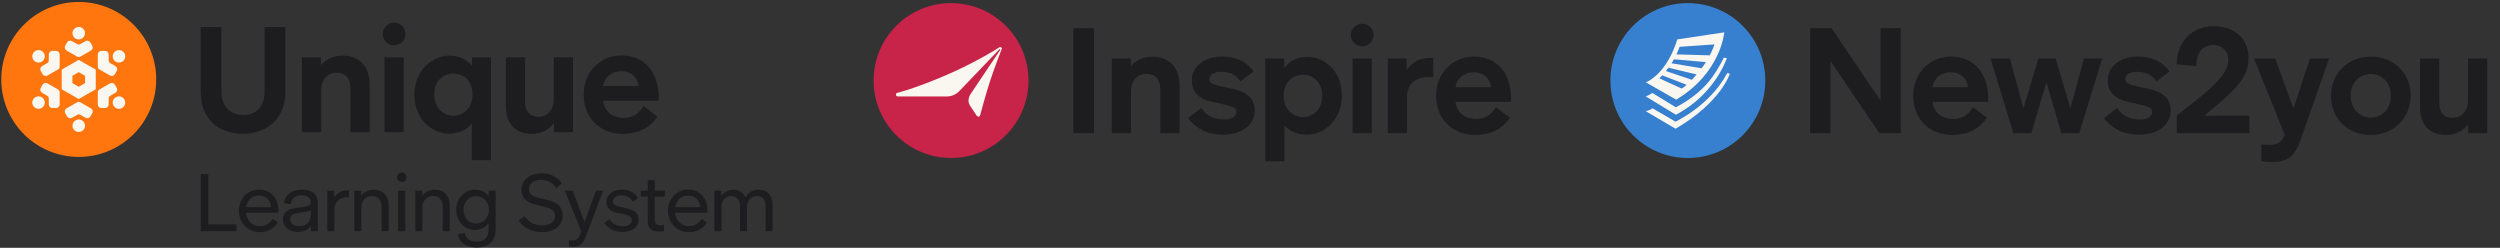 <svg width="807" height="80" viewBox="0 0 807 80" fill="none" xmlns="http://www.w3.org/2000/svg">
<rect x="0" y="0" width="807" height="80" fill="#333333" stroke="none"/>
<g clip-path="url(#clip0_1084_756)">
<path d="M25.418 50.655C39.231 50.655 50.428 39.458 50.428 25.646C50.428 11.833 39.231 0.636 25.418 0.636C11.606 0.636 0.409 11.833 0.409 25.646C0.409 39.458 11.606 50.655 25.418 50.655Z" fill="#FF760F"/>
<path d="M25.418 18.409C25.592 18.405 25.763 18.363 25.918 18.284L29.347 16.312C29.48 16.236 29.596 16.135 29.69 16.015C29.784 15.894 29.852 15.757 29.892 15.61C29.933 15.463 29.943 15.309 29.923 15.158C29.904 15.007 29.854 14.861 29.778 14.729L29.183 13.7C29.03 13.435 28.777 13.241 28.481 13.161C28.185 13.081 27.869 13.12 27.602 13.272L25.94 14.215C25.784 14.314 25.603 14.366 25.418 14.366C25.233 14.366 25.052 14.314 24.896 14.215L23.235 13.272C22.968 13.12 22.652 13.081 22.356 13.161C22.059 13.241 21.807 13.435 21.654 13.7L21.059 14.729C20.982 14.861 20.933 15.007 20.913 15.158C20.894 15.309 20.904 15.463 20.944 15.61C20.984 15.757 21.053 15.894 21.147 16.015C21.24 16.135 21.357 16.236 21.49 16.312L24.919 18.284C25.073 18.363 25.244 18.405 25.418 18.409ZM25.409 8.695C25.008 8.697 24.616 8.817 24.284 9.04C23.952 9.264 23.693 9.581 23.541 9.95C23.39 10.32 23.351 10.727 23.431 11.118C23.511 11.51 23.706 11.869 23.991 12.15C24.276 12.431 24.638 12.622 25.032 12.698C25.425 12.774 25.833 12.733 26.203 12.578C26.573 12.424 26.888 12.163 27.109 11.83C27.331 11.497 27.448 11.106 27.446 10.706C27.444 10.17 27.227 9.657 26.846 9.28C26.464 8.903 25.947 8.692 25.409 8.695ZM25.418 32.883C25.244 32.886 25.073 32.929 24.919 33.008L21.49 34.98C21.357 35.055 21.24 35.156 21.146 35.277C21.053 35.397 20.984 35.535 20.944 35.682C20.904 35.829 20.893 35.982 20.913 36.133C20.933 36.285 20.982 36.43 21.058 36.562L21.654 37.592C21.807 37.857 22.059 38.051 22.355 38.131C22.652 38.211 22.968 38.171 23.235 38.02L24.896 37.076C25.052 36.978 25.233 36.925 25.418 36.925C25.603 36.925 25.784 36.978 25.941 37.076L27.602 38.02C27.869 38.171 28.185 38.211 28.481 38.131C28.777 38.051 29.03 37.857 29.183 37.592L29.778 36.562C29.855 36.43 29.904 36.285 29.924 36.133C29.943 35.982 29.933 35.829 29.893 35.682C29.852 35.535 29.784 35.397 29.69 35.277C29.596 35.156 29.48 35.055 29.347 34.98L25.918 33.008C25.763 32.929 25.592 32.886 25.418 32.883ZM25.427 42.597C25.828 42.595 26.22 42.475 26.552 42.251C26.885 42.028 27.143 41.711 27.295 41.341C27.447 40.971 27.485 40.565 27.405 40.173C27.325 39.782 27.13 39.423 26.846 39.141C26.561 38.86 26.198 38.669 25.805 38.593C25.411 38.517 25.004 38.559 24.634 38.713C24.264 38.868 23.948 39.128 23.727 39.462C23.506 39.795 23.389 40.186 23.39 40.586C23.393 41.121 23.609 41.634 23.991 42.011C24.373 42.389 24.89 42.599 25.427 42.597ZM19.127 22.027C19.212 21.875 19.26 21.707 19.269 21.534V17.589C19.27 17.437 19.241 17.286 19.183 17.145C19.125 17.003 19.04 16.875 18.932 16.767C18.824 16.659 18.696 16.573 18.555 16.515C18.414 16.456 18.262 16.426 18.109 16.426L16.917 16.424C16.61 16.424 16.315 16.545 16.097 16.761C15.88 16.976 15.756 17.269 15.755 17.575L15.744 19.48C15.751 19.664 15.706 19.846 15.614 20.006C15.521 20.165 15.385 20.296 15.222 20.381L13.571 21.343C13.306 21.497 13.113 21.75 13.034 22.046C12.956 22.342 12.998 22.656 13.152 22.921L13.749 23.949C13.826 24.081 13.928 24.197 14.05 24.289C14.171 24.382 14.31 24.449 14.458 24.488C14.605 24.527 14.759 24.537 14.911 24.516C15.063 24.496 15.209 24.445 15.341 24.368L18.769 22.396C18.915 22.302 19.038 22.176 19.127 22.027ZM10.68 17.178C10.481 17.525 10.389 17.923 10.417 18.322C10.445 18.72 10.591 19.102 10.837 19.418C11.083 19.733 11.417 19.97 11.797 20.096C12.177 20.223 12.587 20.235 12.974 20.13C13.361 20.024 13.708 19.807 13.971 19.506C14.234 19.204 14.401 18.831 14.452 18.435C14.502 18.039 14.434 17.636 14.255 17.279C14.076 16.921 13.794 16.625 13.446 16.426C13.215 16.295 12.96 16.21 12.696 16.176C12.432 16.143 12.164 16.162 11.907 16.231C11.65 16.301 11.409 16.421 11.199 16.583C10.988 16.746 10.812 16.948 10.68 17.178ZM31.709 29.264C31.625 29.416 31.576 29.585 31.567 29.758V33.703C31.566 33.855 31.596 34.006 31.654 34.147C31.712 34.288 31.797 34.416 31.905 34.524C32.012 34.632 32.141 34.718 32.282 34.777C32.423 34.836 32.574 34.866 32.727 34.866L33.919 34.867C34.227 34.867 34.521 34.747 34.739 34.531C34.957 34.315 35.08 34.023 35.082 33.717L35.093 31.811C35.085 31.628 35.13 31.445 35.223 31.286C35.315 31.126 35.451 30.996 35.615 30.91L37.265 29.948C37.53 29.794 37.723 29.541 37.802 29.246C37.88 28.95 37.838 28.635 37.684 28.37L37.087 27.342C37.01 27.21 36.908 27.095 36.787 27.002C36.665 26.91 36.527 26.842 36.379 26.803C36.231 26.764 36.077 26.755 35.925 26.775C35.774 26.796 35.628 26.846 35.496 26.923L32.067 28.895C31.921 28.99 31.799 29.116 31.709 29.264ZM40.157 34.113C40.356 33.766 40.447 33.368 40.419 32.97C40.391 32.571 40.245 32.19 39.999 31.874C39.754 31.558 39.42 31.322 39.039 31.195C38.659 31.068 38.249 31.057 37.863 31.162C37.476 31.267 37.129 31.484 36.866 31.786C36.603 32.087 36.435 32.46 36.385 32.856C36.334 33.253 36.403 33.655 36.582 34.013C36.761 34.37 37.042 34.667 37.39 34.865C37.621 34.997 37.876 35.082 38.141 35.115C38.405 35.149 38.673 35.13 38.93 35.06C39.187 34.99 39.427 34.871 39.638 34.708C39.848 34.546 40.025 34.344 40.157 34.113ZM31.709 22.027C31.799 22.176 31.921 22.302 32.067 22.396L35.496 24.368C35.628 24.445 35.774 24.495 35.925 24.516C36.077 24.537 36.231 24.527 36.379 24.488C36.527 24.449 36.665 24.382 36.787 24.289C36.908 24.197 37.01 24.081 37.087 23.949L37.684 22.921C37.838 22.656 37.88 22.342 37.802 22.046C37.723 21.75 37.531 21.497 37.265 21.343L35.615 20.381C35.451 20.296 35.315 20.165 35.223 20.006C35.13 19.846 35.085 19.664 35.093 19.48L35.082 17.575C35.08 17.269 34.957 16.976 34.739 16.761C34.521 16.545 34.227 16.424 33.919 16.424L32.727 16.426C32.574 16.426 32.423 16.456 32.282 16.515C32.141 16.573 32.012 16.659 31.905 16.767C31.797 16.875 31.712 17.003 31.654 17.145C31.596 17.286 31.566 17.437 31.567 17.589V21.534C31.576 21.707 31.625 21.875 31.709 22.027ZM40.148 17.162C39.946 16.817 39.645 16.54 39.285 16.364C38.924 16.189 38.52 16.125 38.123 16.179C37.725 16.233 37.353 16.403 37.052 16.667C36.752 16.932 36.537 17.28 36.435 17.666C36.333 18.053 36.348 18.461 36.479 18.838C36.61 19.216 36.85 19.547 37.169 19.789C37.488 20.03 37.872 20.173 38.273 20.197C38.673 20.221 39.072 20.127 39.418 19.925C39.883 19.655 40.22 19.213 40.357 18.695C40.494 18.176 40.419 17.625 40.148 17.162ZM19.127 29.264C19.038 29.116 18.915 28.99 18.769 28.895L15.341 26.923C15.209 26.846 15.063 26.796 14.911 26.775C14.759 26.755 14.605 26.764 14.458 26.803C14.31 26.842 14.171 26.91 14.05 27.002C13.928 27.095 13.826 27.21 13.749 27.342L13.152 28.37C12.998 28.635 12.956 28.95 13.035 29.246C13.113 29.541 13.306 29.794 13.571 29.949L15.222 30.91C15.385 30.996 15.521 31.126 15.614 31.286C15.706 31.445 15.751 31.628 15.744 31.812L15.755 33.717C15.756 34.023 15.88 34.315 16.097 34.531C16.315 34.747 16.61 34.867 16.917 34.867L18.109 34.866C18.262 34.866 18.413 34.836 18.555 34.777C18.696 34.718 18.824 34.633 18.932 34.524C19.04 34.416 19.125 34.288 19.183 34.147C19.241 34.006 19.27 33.855 19.269 33.703V29.758C19.26 29.585 19.212 29.416 19.127 29.264ZM10.689 34.129C10.891 34.474 11.191 34.752 11.552 34.927C11.912 35.102 12.317 35.167 12.714 35.113C13.111 35.059 13.484 34.889 13.784 34.624C14.084 34.359 14.299 34.012 14.401 33.625C14.503 33.239 14.488 32.831 14.357 32.453C14.227 32.075 13.987 31.745 13.667 31.503C13.348 31.261 12.964 31.119 12.564 31.095C12.163 31.07 11.765 31.165 11.418 31.366C10.954 31.636 10.616 32.079 10.479 32.597C10.342 33.115 10.418 33.666 10.689 34.129ZM25.418 19.316L19.916 22.481V28.811L25.418 31.976L30.92 28.811V22.481L25.418 19.316ZM25.418 23.284L27.471 24.465V26.827L25.418 28.007L23.366 26.826V24.465L25.418 23.284Z" fill="#FAF6F0"/>
</g>
<path d="M78.403 43.171C70.14 43.171 64.791 38.108 64.791 29.655V8.735H71.478V29.368C71.478 34.383 74.248 37.105 78.498 37.105C82.797 37.105 85.424 34.383 85.424 29.368V8.735H92.11V29.607C92.11 37.917 86.57 43.171 78.403 43.171ZM97.46 42.646V18.526H103.573L103.621 21.058C105.054 19.195 107.633 17.953 110.546 17.953C115.752 17.953 119.334 21.105 119.334 27.362V42.646H113.126V28.795C113.126 25.165 111.502 23.494 108.636 23.494C105.866 23.494 103.669 25.452 103.669 29.225V42.646H97.46ZM127.221 14.61C125.215 14.61 123.543 12.986 123.543 10.932C123.543 8.926 125.215 7.303 127.221 7.303C129.275 7.303 130.899 8.926 130.899 10.932C130.899 12.986 129.275 14.61 127.221 14.61ZM124.117 42.646V18.526H130.325V42.646H124.117ZM144.884 43.123C139.63 43.123 133.755 38.682 133.755 30.514C133.755 22.729 139.63 17.953 145.027 17.953C148.275 17.953 150.663 19.195 152.334 21.249L152.382 18.526H158.496V51.72H152.287V39.923C150.806 41.834 148.227 43.123 144.884 43.123ZM140.155 30.467C140.155 34.574 142.878 37.344 146.364 37.344C149.564 37.344 152.525 34.956 152.525 30.467C152.525 25.977 149.564 23.732 146.364 23.732C143.116 23.732 140.155 26.12 140.155 30.467ZM171.599 43.219C166.584 43.219 163.288 40.067 163.288 34.288V18.526H169.497V32.759C169.497 35.911 170.93 37.679 173.796 37.679C176.518 37.679 178.763 35.673 178.763 32.138V18.526H184.972V42.646H178.859L178.811 39.732C177.33 41.786 174.799 43.219 171.599 43.219ZM201.03 43.219C194.344 43.219 188.421 38.729 188.421 30.467C188.421 23.35 193.675 17.905 200.648 17.905C207.717 17.905 212.636 22.92 212.636 31.565L212.588 32.473L212.636 32.52H194.678C195.108 36.198 198.021 38.061 201.364 38.061C204.135 38.061 206.284 36.676 207.764 34.24L212.206 37.631C209.675 41.499 205.615 43.219 201.03 43.219ZM194.678 27.792H206.141C205.854 25.022 203.705 22.968 200.553 22.968C197.735 22.968 195.156 24.64 194.678 27.792Z" fill="#1D1D1F"/>
<path d="M64.808 74.636V56.218H67.246V72.431H76.352V74.636H64.808ZM83.847 74.948C80.371 74.948 77.128 72.431 77.128 67.995C77.128 64.104 79.93 61.198 83.614 61.198C87.453 61.198 89.891 63.974 89.891 68.177V68.67H79.411C79.644 71.575 81.746 73.002 83.951 73.002C85.533 73.002 86.882 72.353 87.998 70.615L89.684 71.835C88.361 73.988 86.156 74.948 83.847 74.948ZM79.463 66.854H87.531C87.375 64.571 85.741 63.118 83.588 63.118C81.72 63.118 79.878 64.234 79.463 66.854ZM96.134 74.87C93.514 74.87 91.335 73.365 91.335 70.797C91.335 68.41 93.047 67.321 96.316 66.983L97.665 66.828C99.896 66.568 100.337 66.101 100.337 65.271C100.337 63.922 99.117 63.04 97.353 63.04C95.408 63.04 93.981 64.078 93.903 65.92L91.698 65.609C92.009 62.729 94.396 61.198 97.483 61.198C100.544 61.198 102.62 62.573 102.594 65.583L102.568 72.172C102.568 73.235 102.594 74.066 102.645 74.636H100.389L100.363 72.846C99.558 74.117 98.08 74.87 96.134 74.87ZM93.67 70.745C93.67 72.12 94.863 73.002 96.601 73.002C98.832 73.002 100.337 71.757 100.337 69.24V67.969C99.766 68.177 99.04 68.332 97.924 68.488L96.783 68.644C94.629 68.929 93.67 69.5 93.67 70.745ZM105.654 74.636V61.536H107.859L107.911 63.741C108.689 62.418 110.116 61.432 112.061 61.432C112.321 61.432 112.554 61.458 112.71 61.484V63.715L111.932 63.689C109.805 63.689 108.015 64.96 107.937 67.554V74.636H105.654ZM114.357 74.636V61.536H116.588L116.613 63.274C117.392 62.003 118.948 61.224 120.686 61.224C123.54 61.224 125.46 63.066 125.46 66.361V74.636H123.203V66.88C123.203 64.519 122.035 63.274 120.064 63.274C118.118 63.274 116.639 64.701 116.639 67.113V74.636H114.357ZM129.699 58.76C128.868 58.76 128.168 58.111 128.168 57.229C128.168 56.373 128.868 55.699 129.699 55.699C130.555 55.699 131.229 56.373 131.229 57.229C131.229 58.111 130.555 58.76 129.699 58.76ZM128.531 74.636V61.536H130.814V74.636H128.531ZM134.067 74.636V61.536H136.298L136.324 63.274C137.102 62.003 138.659 61.224 140.397 61.224C143.25 61.224 145.17 63.066 145.17 66.361V74.636H142.913V66.88C142.913 64.519 141.746 63.274 139.774 63.274C137.829 63.274 136.35 64.701 136.35 67.113V74.636H134.067ZM153.923 79.876C150.862 79.876 148.294 78.605 147.853 75.622L150.058 75.233C150.395 77.282 151.951 77.983 153.897 77.983C156.258 77.983 157.711 76.763 157.711 73.91V71.99C156.751 73.365 155.22 74.221 153.274 74.221C150.161 74.221 147.256 71.627 147.256 67.71C147.256 63.793 150.187 61.224 153.3 61.224C155.298 61.224 156.854 62.054 157.736 63.429V61.536H159.993V73.884C159.993 78.268 157.347 79.876 153.923 79.876ZM149.591 67.736C149.591 70.278 151.381 72.146 153.716 72.146C155.946 72.146 157.814 70.356 157.84 67.71C157.84 65.194 155.972 63.326 153.716 63.326C151.303 63.326 149.591 65.219 149.591 67.736ZM175.046 74.948C172.037 74.948 169.235 73.806 167.445 71.186L169.261 69.759C170.817 71.912 172.763 72.768 175.072 72.768C177.381 72.768 179.171 71.653 179.171 69.759C179.171 68.203 178.107 67.321 175.746 66.75L173.178 66.127C170.065 65.401 168.301 63.896 168.301 61.276C168.301 58.059 171.258 55.906 174.735 55.906C177.484 55.906 180.027 57.074 181.376 59.201L179.56 60.757C178.392 58.916 176.68 58.059 174.657 58.059C172.348 58.059 170.74 59.253 170.74 61.069C170.74 62.573 171.803 63.352 173.801 63.844L176.343 64.441C179.767 65.219 181.635 66.724 181.635 69.578C181.635 73.054 178.652 74.948 175.046 74.948ZM185.116 79.669C184.545 79.669 184.13 79.617 183.663 79.539V77.516C184.052 77.594 184.416 77.62 184.857 77.62C186.076 77.62 186.776 77.075 187.399 75.337L187.632 74.688L182.34 61.536H184.857L188.696 71.731L192.38 61.536H194.689L189.189 76.219C188.255 78.735 187.14 79.669 185.116 79.669ZM200.973 74.896C198.664 74.896 196.588 74.169 195.084 71.99L196.77 70.745C197.808 72.431 199.338 73.028 201.024 73.028C202.711 73.028 203.956 72.353 203.956 71.056C203.956 70.096 203.229 69.578 201.258 69.137L199.26 68.696C196.926 68.177 195.732 67.191 195.732 65.142C195.732 62.833 197.911 61.198 200.661 61.198C202.814 61.198 204.708 61.951 205.979 63.896L204.293 65.116C203.411 63.637 202.062 63.066 200.557 63.066C198.975 63.066 197.86 63.896 197.86 65.012C197.86 66.024 198.56 66.439 200.168 66.776L202.14 67.217C204.682 67.762 206.161 68.799 206.161 70.927C206.161 73.521 203.696 74.896 200.973 74.896ZM212.549 74.714C210.214 74.714 209.099 73.676 209.099 71.212V63.481H206.816V61.536H209.099V58.137H211.356V61.536H214.625V63.481H211.356V70.901C211.356 72.483 212.108 72.743 213.198 72.743C213.665 72.743 213.976 72.716 214.339 72.639V74.61C213.924 74.662 213.327 74.714 212.549 74.714ZM222.352 74.948C218.876 74.948 215.633 72.431 215.633 67.995C215.633 64.104 218.435 61.198 222.119 61.198C225.958 61.198 228.397 63.974 228.397 68.177V68.67H217.916C218.15 71.575 220.251 73.002 222.456 73.002C224.038 73.002 225.387 72.353 226.503 70.615L228.189 71.835C226.866 73.988 224.661 74.948 222.352 74.948ZM217.968 66.854H226.036C225.88 64.571 224.246 63.118 222.093 63.118C220.225 63.118 218.383 64.234 217.968 66.854ZM247.143 66.672C247.143 64.467 246.106 63.274 244.29 63.274C242.526 63.274 241.125 64.623 241.125 66.932V74.636H238.868V66.672C238.868 64.467 237.804 63.274 236.014 63.274C234.25 63.274 232.875 64.623 232.875 66.932V74.636H230.592V61.536H232.823L232.849 63.3C233.602 62.054 235.028 61.224 236.689 61.224C238.531 61.224 239.983 62.132 240.658 63.689C241.41 62.262 242.993 61.224 244.886 61.224C247.61 61.224 249.4 62.988 249.4 66.049V74.636H247.143V66.672Z" fill="#1D1D1F"/>
<g clip-path="url(#clip1_1084_756)">
<path d="M307 1C293.193 1 282 12.19 282 25.994C282 39.798 293.193 50.989 307 50.989C320.807 50.989 332 39.798 332 25.994C332 12.19 320.807 1 307 1Z" fill="#C82348"/>
<path d="M323.342 15.477C323.311 15.419 323.262 15.357 323.189 15.289C323.127 15.232 323.051 15.189 322.969 15.174L322.969 15.174C322.94 15.169 322.911 15.167 322.883 15.167C322.823 15.167 322.767 15.178 322.718 15.204C322.559 15.284 315.216 20.101 304.751 24.533C294.61 28.828 289.601 29.976 289.601 29.976C288.985 30.225 289.163 31.142 289.826 31.142H305.449C307.033 31.185 308.562 30.557 309.661 29.412C309.661 29.412 312.473 26.473 315.469 23.349C318.878 19.794 322.532 15.985 322.694 15.816C322.843 15.752 322.962 15.968 322.839 16.151L313.374 30.249C312.555 31.47 312.334 32.937 313.147 34.129L315.184 37.212C315.595 37.828 316.192 37.809 316.387 37.212C316.387 37.212 318.099 30.746 319.588 26.186C320.857 22.299 322.712 17.487 323.232 16.151C323.322 15.92 323.389 15.783 323.389 15.656C323.389 15.6 323.376 15.541 323.342 15.477Z" fill="#FAF6F0"/>
</g>
<path d="M346.467 43V9.09H353.154V43H346.467ZM358.885 43V18.881H364.998L365.046 21.412C366.479 19.549 369.058 18.308 371.971 18.308C377.177 18.308 380.759 21.46 380.759 27.716V43H374.55V29.149C374.55 25.519 372.927 23.848 370.061 23.848C367.291 23.848 365.094 25.806 365.094 29.579V43H358.885ZM394.903 43.478C390.843 43.478 386.688 42.284 383.488 38.128L387.786 34.881C389.553 37.651 392.371 38.558 395.046 38.558C397.482 38.558 399.106 37.746 399.106 36.122C399.106 34.976 398.246 34.451 395.094 33.734L391.273 32.875C386.974 31.919 384.73 29.77 384.73 25.949C384.73 21.221 389.124 18.26 394.377 18.26C398.341 18.26 402.115 19.454 404.646 23.084L400.395 26.284C398.771 23.848 396.67 23.179 394.234 23.179C391.941 23.179 390.413 24.039 390.413 25.519C390.413 26.666 391.13 27.191 393.9 27.812L397.625 28.624C402.115 29.579 405.028 31.49 405.028 35.645C405.028 40.851 400.109 43.478 394.903 43.478ZM408.42 52.075V18.881H414.534L414.581 22.081C416.014 19.836 418.546 18.355 422.08 18.355C427.381 18.355 433.16 22.797 433.16 30.821C433.16 38.702 427.381 43.478 421.937 43.478C418.832 43.478 416.349 42.379 414.629 40.564V52.075H408.42ZM414.39 30.964V30.869C414.39 35.358 417.447 37.794 420.599 37.794C423.799 37.794 426.808 35.358 426.808 30.869C426.808 26.857 424.134 24.134 420.599 24.134C417.59 24.134 414.677 26.14 414.39 30.248V30.821V30.964ZM439.72 14.964C437.715 14.964 436.043 13.34 436.043 11.287C436.043 9.281 437.715 7.657 439.72 7.657C441.774 7.657 443.398 9.281 443.398 11.287C443.398 13.34 441.774 14.964 439.72 14.964ZM436.616 43V18.881H442.825V43H436.616ZM447.974 43V18.881H454.04L454.135 22.558C455.664 20.218 458.195 18.69 461.586 18.69C462.016 18.69 462.446 18.737 462.637 18.785V24.899H461.013C457.431 24.899 454.183 26.666 454.183 31.346V43H447.974ZM476.192 43.573C469.505 43.573 463.583 39.084 463.583 30.821C463.583 23.704 468.837 18.26 475.81 18.26C482.879 18.26 487.798 23.275 487.798 31.919L487.75 32.827L487.798 32.875H469.84C470.27 36.552 473.183 38.415 476.526 38.415C479.296 38.415 481.446 37.03 482.926 34.594L487.368 37.985C484.837 41.854 480.777 43.573 476.192 43.573ZM469.84 28.146H481.302C481.016 25.376 478.867 23.322 475.714 23.322C472.896 23.322 470.317 24.994 469.84 28.146Z" fill="#1D1D1F"/>
<g clip-path="url(#clip2_1084_756)">
<path d="M544.837 51C558.645 51 569.837 39.807 569.837 26C569.837 12.193 558.645 1 544.837 1C531.03 1 519.837 12.193 519.837 26C519.837 39.807 531.03 51 544.837 51Z" fill="#3780D0"/>
<path d="M557.561 23.593C554.929 28.549 549.606 34.78 540.869 39.274L533.471 34.983C532.785 35.393 532.044 35.705 531.272 35.912L540.878 41.555C555.534 33.039 558.403 23.792 558.403 23.792L557.561 23.593Z" fill="#FAF6F0"/>
<path d="M556.468 18.598C553.637 24.151 550.358 29.664 540.968 34.642L533.385 29.997C532.736 30.469 532.025 30.849 531.272 31.125L540.968 37.032C553.685 30.412 557.427 18.762 557.427 18.762L556.468 18.598Z" fill="#FAF6F0"/>
<path d="M541.431 12.713C538.186 23.265 532.249 26.285 531.272 26.557L541.059 32.175C555.616 23.472 556.589 10.444 556.589 10.444L541.431 12.713ZM542.818 28.593L535.636 25.274C535.636 25.274 536.353 24.544 536.565 24.319L544.451 27.37C543.953 27.836 543.405 28.246 542.818 28.593ZM546.158 25.762L537.753 22.932C537.753 22.932 538.25 22.297 538.57 21.869L547.666 24.029L546.158 25.762ZM549.273 22.038L539.564 20.426C539.564 20.426 539.97 19.812 540.342 19.13L550.647 20.046C550.24 20.741 549.781 21.404 549.273 22.029V22.038ZM541.154 17.557C541.537 16.758 541.879 15.94 542.178 15.107L553.408 14.333C553.128 15.586 551.9 17.868 551.9 17.868L541.154 17.557Z" fill="#FAF6F0"/>
</g>
<path d="M584.305 43V9.09H591.23L607.039 32.493V9.09H613.582V43H606.657L590.848 19.645V43H584.305ZM630.186 43.573C623.5 43.573 617.577 39.084 617.577 30.821C617.577 23.704 622.831 18.26 629.804 18.26C636.873 18.26 641.792 23.275 641.792 31.919L641.744 32.827L641.792 32.875H623.834C624.264 36.552 627.177 38.415 630.521 38.415C633.291 38.415 635.44 37.03 636.921 34.594L641.362 37.985C638.831 41.854 634.771 43.573 630.186 43.573ZM623.834 28.146H635.297C635.01 25.376 632.861 23.322 629.709 23.322C626.891 23.322 624.312 24.994 623.834 28.146ZM649.938 43L642.535 18.881H648.791L653.185 34.976L657.962 18.881H663.55L668.326 34.976L672.72 18.881H678.594L671.191 43H665.412L660.588 26.522L655.717 43H649.938ZM690.553 43.478C686.494 43.478 682.338 42.284 679.138 38.128L683.437 34.881C685.204 37.651 688.022 38.558 690.697 38.558C693.132 38.558 694.756 37.746 694.756 36.122C694.756 34.976 693.897 34.451 690.744 33.734L686.923 32.875C682.625 31.919 680.38 29.77 680.38 25.949C680.38 21.221 684.774 18.26 690.028 18.26C693.992 18.26 697.765 19.454 700.296 23.084L696.046 26.284C694.422 23.848 692.32 23.179 689.885 23.179C687.592 23.179 686.064 24.039 686.064 25.519C686.064 26.666 686.78 27.191 689.55 27.812L693.276 28.624C697.765 29.579 700.679 31.49 700.679 35.645C700.679 40.851 695.759 43.478 690.553 43.478ZM702.638 43V37.316L709.038 32.254C716.536 26.331 719.307 22.701 719.307 19.311C719.307 16.493 717.301 14.534 714.435 14.534C710.805 14.534 708.99 17.257 708.99 21.317L702.638 20.791C702.686 12.863 708.178 8.469 714.483 8.469C721.695 8.469 725.85 12.767 725.85 18.833C725.85 24.373 722.459 28.433 713.145 36.027L711.521 37.364H726.089V43H702.638ZM733.553 52.266C732.216 52.266 731.308 52.218 729.971 52.027V46.582C730.735 46.678 731.452 46.773 732.55 46.773C734.843 46.773 736.419 46.2 737.517 43.525L727.583 18.881H734.413L740.335 35.024L745.637 18.881H751.846L742.628 45.149C740.717 50.642 738.186 52.266 733.553 52.266ZM765.294 37.937C769.067 37.937 771.79 35.072 771.79 30.869C771.79 26.809 769.019 23.896 765.294 23.896C761.521 23.896 758.799 26.761 758.799 30.869C758.799 35.024 761.569 37.937 765.294 37.937ZM765.246 43.573C758.034 43.573 752.446 38.415 752.446 30.916C752.446 23.514 758.13 18.26 765.342 18.26C772.554 18.26 778.142 23.418 778.142 30.821C778.142 38.319 772.458 43.573 765.246 43.573ZM789.497 43.573C784.482 43.573 781.187 40.421 781.187 34.642V18.881H787.396V33.114C787.396 36.266 788.828 38.033 791.694 38.033C794.416 38.033 796.661 36.027 796.661 32.493V18.881H802.87V43H796.757L796.709 40.087C795.228 42.14 792.697 43.573 789.497 43.573Z" fill="#1D1D1F"/>
<defs>
<clipPath id="clip0_1084_756">
<rect width="50.019" height="50.019" fill="white" transform="translate(0.409 0.636)"/>
</clipPath>
<clipPath id="clip1_1084_756">
<rect width="50" height="50" fill="white" transform="translate(282 1)"/>
</clipPath>
<clipPath id="clip2_1084_756">
<rect width="50" height="50" fill="white" transform="translate(519.837 1)"/>
</clipPath>
</defs>
</svg>

